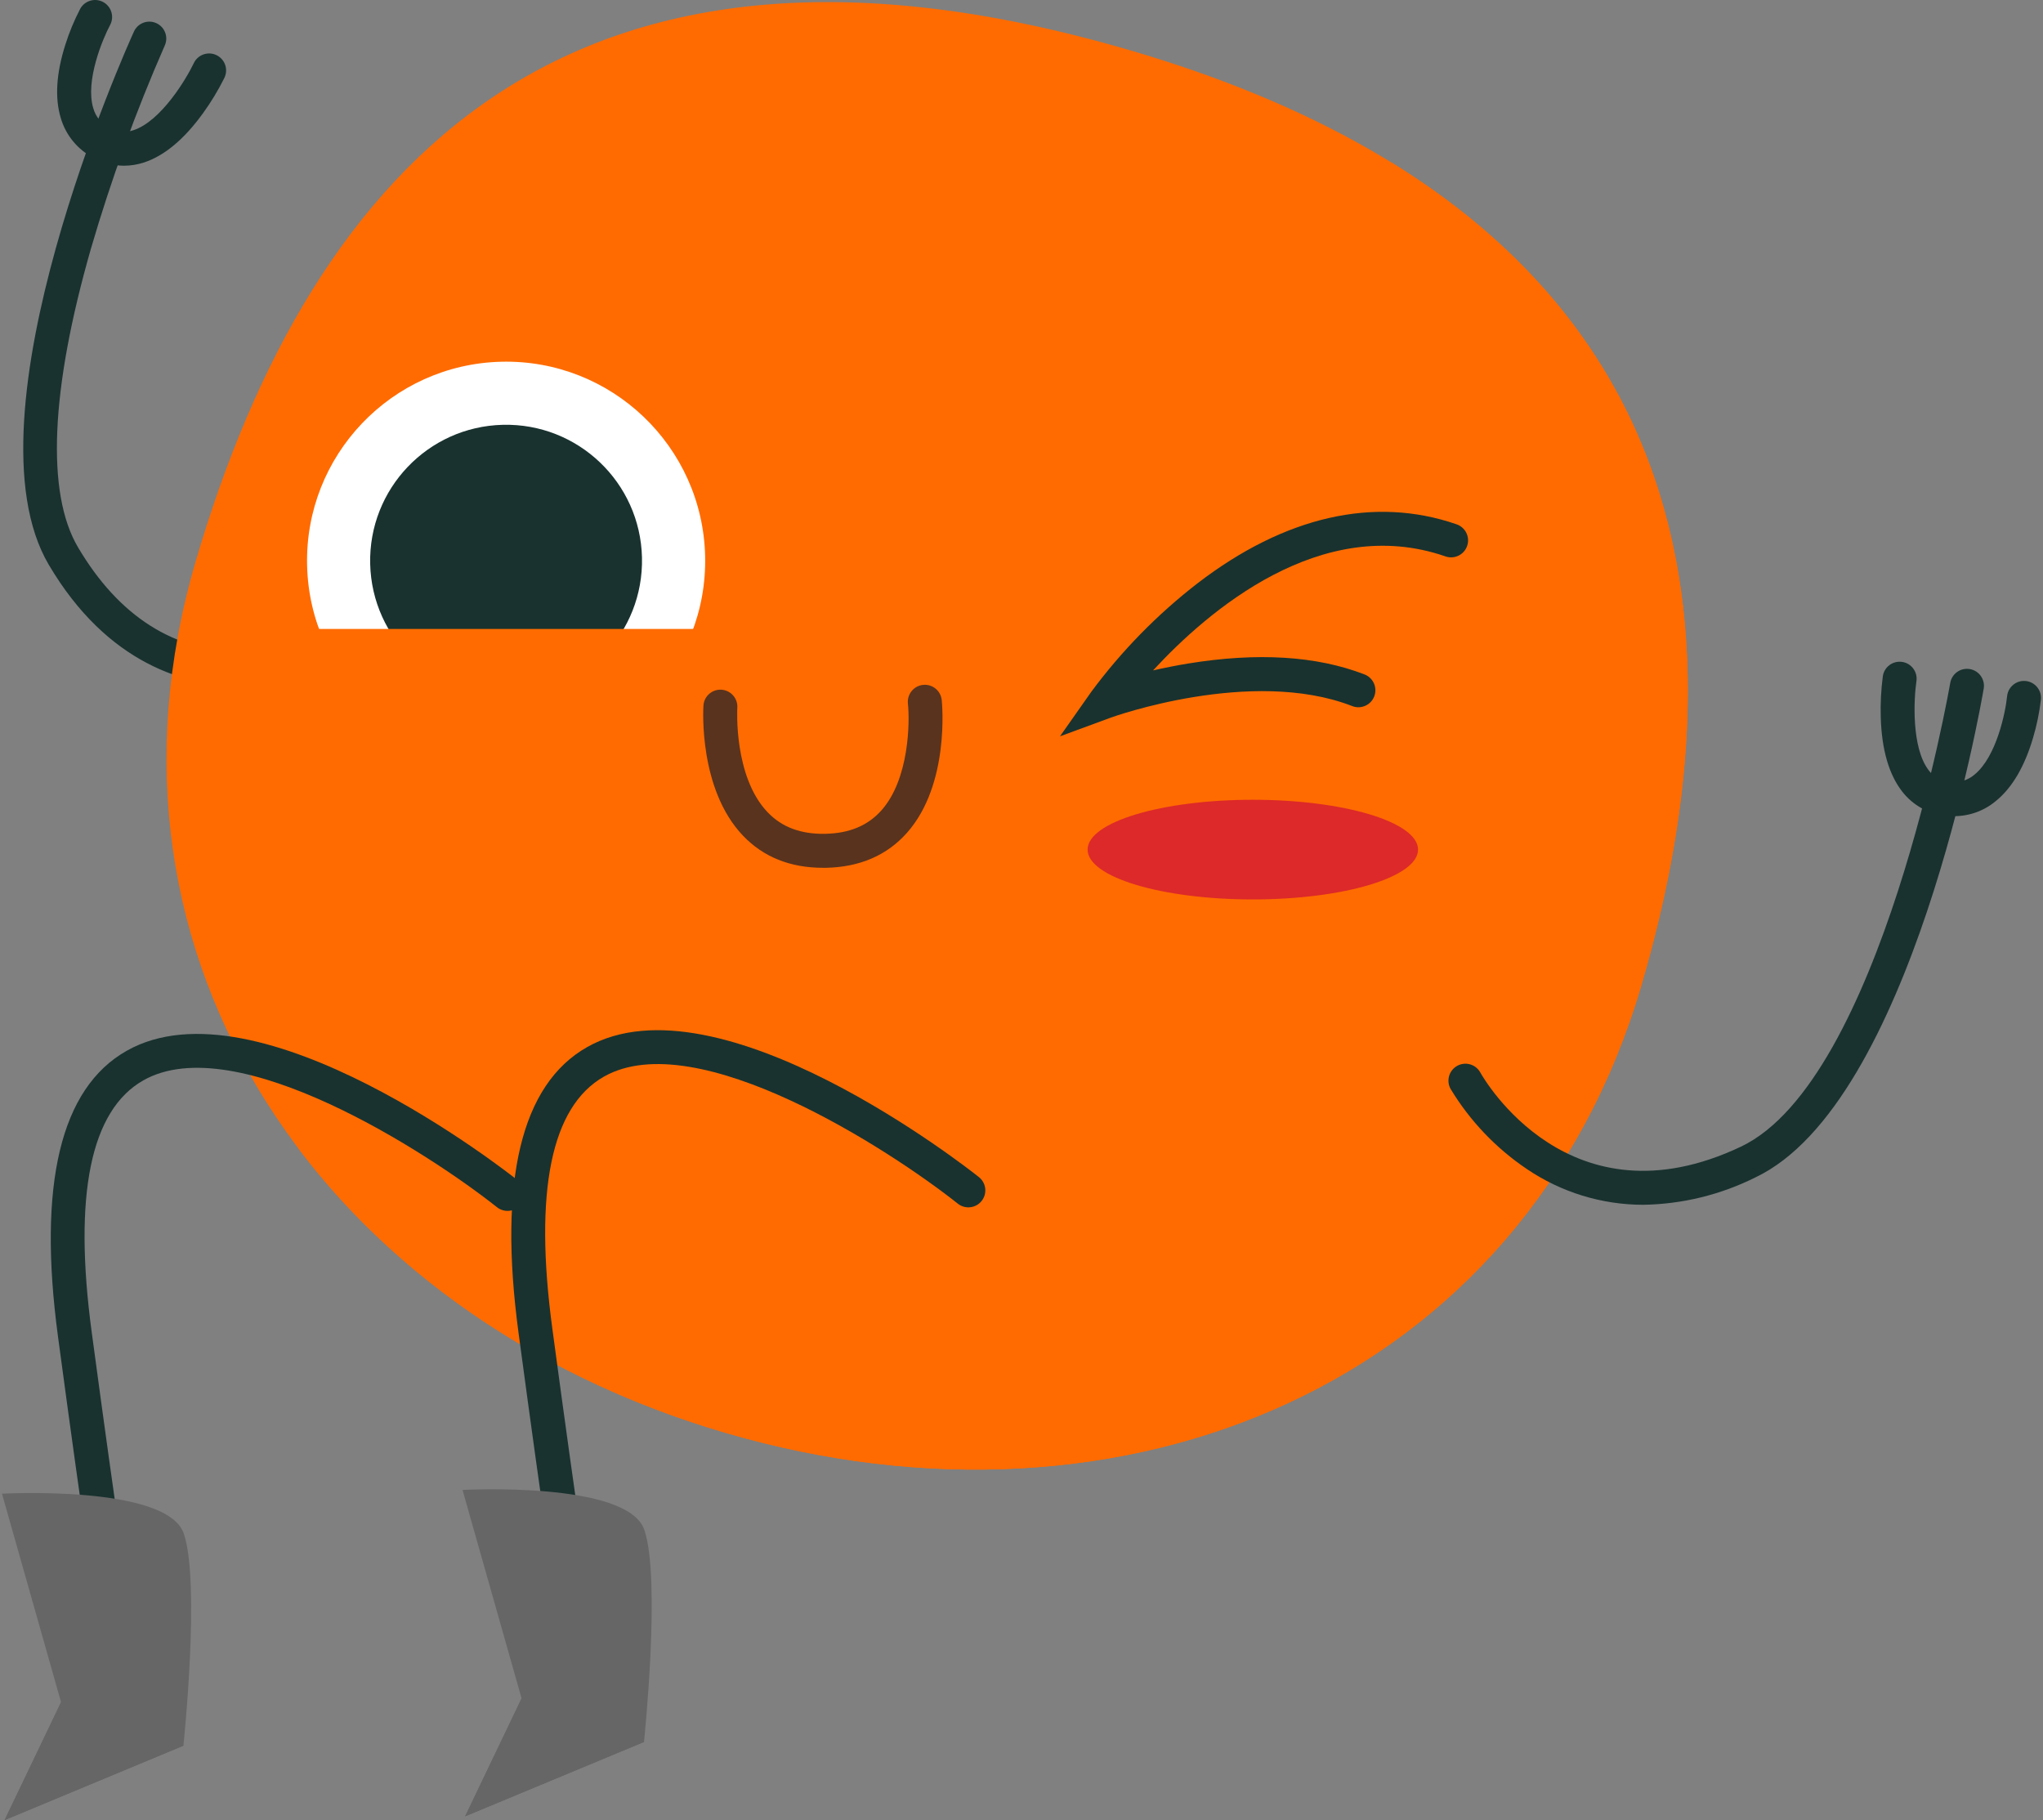 <?xml version="1.0" encoding="utf-8"?>
<!-- Generator: Adobe Illustrator 16.0.0, SVG Export Plug-In . SVG Version: 6.00 Build 0)  -->
<!DOCTYPE svg PUBLIC "-//W3C//DTD SVG 1.1//EN" "http://www.w3.org/Graphics/SVG/1.1/DTD/svg11.dtd">
<svg version="1.1" id="Layer_1" xmlns="http://www.w3.org/2000/svg" xmlns:xlink="http://www.w3.org/1999/xlink" x="0px" y="0px"
	 width="449px" height="400px" viewBox="75.5 0 449 400" enable-background="new 75.5 0 449 400" xml:space="preserve">
<rect x="75.5" y="0" width="449" height="400" fill="#808080" stroke="none"/>
<g id="Group_1757" transform="translate(0 -19.793)">
	<g id="Group_1471" transform="translate(4.293 19.792)">
		<g id="Group_1469" transform="translate(0 4.428)">
			<path id="Path_16421" fill="#19322F" d="M124.898,146.45h-0.316c-12.333,0-29.741-4.874-42.655-26.766
				C62.655,87.014,99.07,5.975,100.627,2.545c0.831-1.879,3.028-2.729,4.907-1.897c1.879,0.831,2.729,3.028,1.897,4.907
				c-0.006,0.014-0.012,0.027-0.019,0.041c-6.362,14.507-11.78,29.412-16.219,44.618c-8.888,30.994-9.875,53.709-2.849,65.624
				c8.951,15.155,21.156,23.018,36.287,23.018h0.278c6.909-0.035,13.732-1.537,20.018-4.407c1.827-0.938,4.068-0.219,5.007,1.607
				c0.002,0.005,0.004,0.009,0.007,0.014c0.932,1.864,0.208,4.132-1.632,5.111C140.979,144.612,132.992,146.409,124.898,146.45z"/>
		</g>
		<g id="Group_1470" transform="translate(6.85)">
			<path id="Path_16422" fill="#19322F" d="M91.586,36.42c-2.319-0.01-4.599-0.597-6.633-1.709
				c-3.532-1.815-6.158-5.009-7.255-8.825c-1.317-4.394-0.979-9.8,1.025-16.08c0.86-2.724,1.958-5.368,3.279-7.901
				c1.012-1.798,3.291-2.436,5.089-1.423c1.757,0.989,2.413,3.193,1.482,4.981c-1.646,3.063-5.521,12.319-3.723,18.295
				c0.531,1.908,1.848,3.5,3.622,4.38c1.591,0.914,3.501,1.085,5.229,0.469c6.052-1.988,11.61-11.281,13.231-14.7
				c0.869-1.869,3.088-2.68,4.958-1.811c1.869,0.869,2.68,3.088,1.811,4.958c-0.011,0.023-0.022,0.046-0.033,0.069
				c-1.356,2.726-2.936,5.335-4.723,7.799c-4.115,5.685-8.458,9.306-12.914,10.775C94.595,36.172,93.096,36.417,91.586,36.42z"/>
		</g>
	</g>
	<g id="Group_1736" transform="translate(33.25 20.267)">
		<g id="Group_1478">
			<path id="Path_16427" fill="#FF6B00" d="M402.989,216.064c-25.729,87.742-113.623,124.055-201.364,98.322
				C113.883,288.654,59.528,210.62,85.255,122.891C110.982,35.161,167.49-25.525,290.708,10.61
				C410.825,45.835,428.716,128.322,402.989,216.064z"/>
		</g>
		<g id="Group_1713" transform="translate(26.511 32.354)">
			<path id="Path_16892" fill="#FF6B00" d="M321.439,2.819c27.373,39.516,27.397,89.54,12.192,141.401
				c-25.729,87.743-113.623,124.053-201.364,98.327c-18.06-5.23-35.271-13.039-51.101-23.184
				c21.701,28.893,54.431,51.088,93.933,62.674c87.743,25.727,175.632-10.585,201.364-98.327
				C397.369,112.441,389.493,44.652,321.439,2.819z"/>
		</g>
		<g id="Group_1718" transform="translate(182.638 237.864)">
			<g id="Group_1714" transform="translate(0 28.078)">
				<path id="Path_16893" fill="#FF6B00" d="M109.919,23.95c0.912,1.457-1.672,4.735-5.785,7.332
					c-4.117,2.596-8.192,3.507-9.117,2.051c-0.926-1.456,1.672-4.735,5.785-7.331C104.919,23.404,109.008,22.494,109.919,23.95z"/>
			</g>
			<g id="Group_1715" transform="translate(21.742 22.212)">
				<path id="Path_16894" fill="#FF6B00" d="M121.487,24.208c1.723,2.734-2.328,8.381-9.064,12.622s-13.572,5.457-15.295,2.72
					c-1.722-2.74,2.329-8.382,9.065-12.623C112.931,22.684,119.766,21.473,121.487,24.208z"/>
			</g>
			<g id="Group_1716" transform="translate(21.509 13.861)">
				<path id="Path_16895" fill="#FF6B00" d="M106.326,22.555c0.646,1.025-0.949,3.205-3.559,4.85
					c-2.609,1.646-5.255,2.152-5.913,1.115s0.949-3.203,3.56-4.851C103.022,22.026,105.679,21.517,106.326,22.555z"/>
			</g>
			<g id="Group_1717" transform="translate(51.714)">
				<path id="Path_16896" fill="#FF6B00" d="M112.268,21.557c0.886,1.414-1.229,4.351-4.749,6.559
					c-3.52,2.209-7.077,2.861-7.964,1.441c-0.886-1.418,1.229-4.354,4.749-6.568C107.811,20.794,111.38,20.135,112.268,21.557z"/>
			</g>
		</g>
		<g id="Group_1735" transform="translate(52.919 35.043)">
			<g id="Group_1719" transform="translate(30.006 13.408)">
				<path id="Path_16897" fill="#FF6B00" d="M90.578,7.159c-0.356,1.209-1.626,1.902-2.836,1.545
					c-1.209-0.357-1.901-1.626-1.544-2.836s1.626-1.901,2.836-1.545l0,0c1.207,0.353,1.9,1.617,1.548,2.824
					C90.58,7.151,90.579,7.155,90.578,7.159z"/>
			</g>
			<g id="Group_1720" transform="translate(34.038 31.37)">
				<path id="Path_16898" fill="#FF6B00" d="M92.118,9.491c-0.442,1.533-2.043,2.417-3.576,1.975s-2.417-2.042-1.976-3.576
					c0.442-1.533,2.043-2.417,3.576-1.975c0.006,0.002,0.012,0.003,0.018,0.005C91.683,6.371,92.557,7.966,92.118,9.491z"/>
			</g>
			<g id="Group_1721" transform="translate(58.128 10.258)">
				<path id="Path_16899" fill="#FF6B00" d="M90.919,5.496c-0.189,0.636-0.857,0.999-1.494,0.81
					c-0.637-0.189-0.999-0.857-0.81-1.494c0.189-0.637,0.858-0.999,1.494-0.811c0.634,0.185,0.999,0.85,0.813,1.484
					C90.922,5.49,90.921,5.494,90.919,5.496z"/>
			</g>
			<g id="Group_1722" transform="translate(54.603 20.844)">
				<path id="Path_16900" fill="#FF6B00" d="M94.153,8.737c-0.469,1.594-2.142,2.507-3.736,2.038
					c-1.594-0.469-2.507-2.141-2.039-3.736C88.848,5.445,90.52,4.532,92.115,5l0,0c1.594,0.468,2.507,2.14,2.039,3.734
					C94.153,8.736,94.153,8.737,94.153,8.737z"/>
			</g>
			<g id="Group_1723" transform="translate(91.263 18.397)">
				<path id="Path_16901" fill="#FF6B00" d="M95.502,7.311c-0.321,1.091-1.466,1.715-2.557,1.393
					c-1.091-0.321-1.715-1.466-1.394-2.558c0.321-1.091,1.467-1.715,2.558-1.393l0,0c1.088,0.317,1.714,1.457,1.396,2.546
					C95.505,7.301,95.504,7.307,95.502,7.311z"/>
			</g>
			<g id="Group_1724" transform="translate(36.216 0)">
				<path id="Path_16902" fill="#FF6B00" d="M90.307,5.447c-0.29,0.989-1.328,1.556-2.317,1.266C87,6.422,86.433,5.385,86.724,4.397
					c0.29-0.99,1.328-1.557,2.317-1.266l0,0C90.03,3.421,90.596,4.459,90.307,5.447z"/>
			</g>
			<g id="Group_1725" transform="translate(16.223 35.529)">
				<path id="Path_16903" fill="#FF6B00" d="M88.675,8.625c-0.295,1.021-1.362,1.61-2.383,1.315
					c-1.021-0.295-1.61-1.362-1.315-2.384c0.295-1.021,1.362-1.61,2.383-1.315c0.003,0.001,0.007,0.002,0.01,0.003
					C88.387,6.541,88.971,7.607,88.675,8.625z"/>
			</g>
			<g id="Group_1726" transform="translate(31.511 60.085)">
				<path id="Path_16904" fill="#FF6B00" d="M88.833,10.01c-0.205,0.703-0.94,1.106-1.644,0.901
					c-0.703-0.205-1.107-0.94-0.902-1.644c0.204-0.699,0.934-1.103,1.634-0.905c0.706,0.203,1.114,0.939,0.912,1.646
					C88.833,10.009,88.833,10.01,88.833,10.01z"/>
			</g>
			<g id="Group_1727" transform="translate(66.496 37.976)">
				<path id="Path_16905" fill="#FF6B00" d="M92.579,8.52c-0.259,0.889-1.188,1.399-2.077,1.141
					c-0.888-0.259-1.398-1.188-1.14-2.077c0.258-0.888,1.188-1.398,2.076-1.14l0,0c0.884,0.252,1.397,1.173,1.145,2.057
					C92.582,8.507,92.58,8.513,92.579,8.52z"/>
			</g>
			<g id="Group_1728" transform="translate(92.931 37.528)">
				<path id="Path_16906" fill="#FF6B00" d="M95.489,8.879c-0.308,1.049-1.408,1.65-2.457,1.342
					c-1.049-0.308-1.649-1.408-1.341-2.457s1.407-1.649,2.457-1.342c1.044,0.3,1.648,1.391,1.348,2.436
					C95.493,8.866,95.491,8.872,95.489,8.879z"/>
			</g>
			<g id="Group_1729" transform="translate(44.339 47.195)">
				<path id="Path_16907" fill="#FF6B00" d="M89.478,8.57c-0.167,0.573-0.769,0.902-1.342,0.734
					c-0.574-0.167-0.902-0.769-0.735-1.342c0.167-0.574,0.769-0.903,1.342-0.735c0,0,0.001,0,0.001,0.001
					C89.315,7.398,89.642,7.997,89.478,8.57z"/>
			</g>
			<g id="Group_1730" transform="translate(5.049 62.858)">
				<path id="Path_16908" fill="#FF6B00" d="M84.122,9.251c-0.109,0.38-0.202,0.696-0.202,0.696S84.008,9.631,84.122,9.251
					c0.114-0.379,0.203-0.696,0.203-0.696S84.237,8.873,84.122,9.251z"/>
			</g>
			<g id="Group_1731" transform="translate(21.815 82.581)">
				<path id="Path_16909" fill="#FF6B00" d="M90.806,13.825c-0.43,1.465-1.967,2.304-3.431,1.874
					c-1.465-0.43-2.304-1.966-1.875-3.431c0.431-1.465,1.966-2.304,3.431-1.874l0,0c1.463,0.427,2.303,1.96,1.876,3.423
					C90.807,13.82,90.806,13.822,90.806,13.825z"/>
			</g>
			<g id="Group_1732" transform="translate(10.876 52.88)">
				<path id="Path_16910" fill="#FF6B00" d="M84.513,9.15c0.319-1.081,1.454-1.697,2.533-1.378c1.08,0.319,1.697,1.453,1.378,2.533
					c-0.319,1.079-1.451,1.696-2.531,1.378c-1.075-0.308-1.697-1.429-1.389-2.504C84.507,9.17,84.51,9.161,84.513,9.15z"/>
			</g>
			<g id="Group_1733" transform="translate(0 31.089)">
				<path id="Path_16911" fill="#FF6B00" d="M83.602,7.937c0.468-1.594,2.141-2.507,3.735-2.038
					c1.594,0.469,2.507,2.141,2.039,3.736c-0.469,1.594-2.142,2.506-3.736,2.038l0,0c-1.594-0.468-2.506-2.14-2.039-3.734
					C83.601,7.938,83.601,7.938,83.602,7.937z"/>
			</g>
			<g id="Group_1734" transform="translate(14.837 5.154)">
				<path id="Path_16912" fill="#FF6B00" d="M89.959,6.891c-0.409,1.402-1.877,2.208-3.279,1.799
					c-1.403-0.409-2.208-1.877-1.8-3.279c0.409-1.402,1.877-2.208,3.279-1.799h0.001C89.562,4.021,90.366,5.489,89.959,6.891z"/>
			</g>
		</g>
	</g>
	<g id="Group_1739" transform="translate(61.646 92.927)">
		<g id="Group_1737">
			<path id="Path_16913" fill="#FFFFFF" d="M168.823,49.054c0.577,24.156-18.538,44.206-42.694,44.783
				C101.973,94.413,81.923,75.3,81.347,51.143C80.77,26.988,99.884,6.938,124.039,6.361
				C148.194,5.785,168.242,24.899,168.823,49.054z"/>
		</g>
		<g id="Group_1738" transform="translate(12.752 12.752)">
			<path id="Path_16914" fill="#19322F" d="M142.193,36.632c0.391,16.495-12.664,30.185-29.159,30.576
				c-16.496,0.391-30.185-12.664-30.576-29.159S95.121,7.864,111.616,7.471c16.495-0.393,30.184,12.661,30.577,29.155
				C142.193,36.628,142.193,36.63,142.193,36.632z"/>
		</g>
	</g>
	<g id="Group_1740" transform="translate(141.709 158.222)">
		<path id="Path_16915" fill="#59331E" d="M114.664,52.281c-7.192,0-13.105-2.367-17.574-7.053
			c-9.775-10.229-8.749-27.854-8.7-28.601c0.133-2.056,1.907-3.615,3.963-3.482c2.056,0.133,3.615,1.907,3.482,3.963l0,0
			c-0.013,0.152-0.849,15.142,6.673,22.98c3.139,3.279,7.306,4.824,12.636,4.723c5.33-0.101,9.395-1.797,12.398-5.19
			c6.039-6.824,6.229-19.232,5.786-23.436c-0.213-2.052,1.277-3.889,3.33-4.102c2.052-0.213,3.889,1.278,4.102,3.33
			c0.076,0.747,1.798,18.51-7.623,29.158c-4.406,4.976-10.407,7.571-17.853,7.71H114.664z"/>
	</g>
	<g id="Group_1741" transform="translate(213.813 123.273)">
		<path id="Path_16916" fill="#19322F" d="M94.647,58.336l6.853-9.749c6.655-8.997,14.521-17.033,23.373-23.88
			C144.053,9.983,163.73,5.5,181.771,11.731c1.957,0.646,3.021,2.756,2.375,4.714c-0.646,1.957-2.757,3.021-4.714,2.374
			c-0.035-0.012-0.07-0.023-0.104-0.036c-27.311-9.445-52.24,12.072-64.229,25.069c2.342-0.532,4.95-1.063,7.749-1.522
			c15.168-2.469,28.166-1.672,38.628,2.368c1.944,0.688,2.961,2.82,2.272,4.763s-2.82,2.959-4.764,2.272
			c-0.064-0.023-0.129-0.048-0.193-0.074c-22.093-8.547-52.644,2.443-52.947,2.557L94.647,58.336z"/>
	</g>
	<g id="Group_1742" transform="translate(60.692 146.937)">
		<path id="Path_16917" fill="#FF6B00" d="M81.249,11.073c7.027,18.992,24.469,30.652,44.914,30.652s37.882-11.661,44.914-30.652
			H81.249z"/>
	</g>
	<g id="Group_1743" transform="translate(9.857)">
		<path id="Path_16918" fill="#19322F" d="M89.871,371.718c-1.807-0.004-3.352-1.298-3.671-3.076
			c-0.063-0.379-1.74-9.876-7.812-55.126c-4.495-33.439,0.57-54.559,15.054-62.774c28.944-16.435,83.755,26.665,86.071,28.513
			c1.612,1.283,1.878,3.633,0.595,5.243c-1.283,1.61-3.63,1.877-5.242,0.594l0,0c-14.712-11.674-57.355-39.452-77.739-27.866
			c-11.573,6.57-15.384,25.17-11.333,55.291c6.039,44.936,7.749,54.723,7.762,54.811c0.362,2.029-0.989,3.967-3.018,4.329
			c-0.003,0.001-0.006,0.001-0.009,0.002C90.314,371.701,90.093,371.723,89.871,371.718z"/>
	</g>
	<g id="Group_1746" transform="translate(0 92.777)">
		<g id="Group_1744">
			<path id="Path_16919" fill="#666666" d="M75.938,255.277c0,0,36.237-2,39.946,8.749s-0.076,46.631-0.076,46.631l-39.3,16.359
				l12.409-25.918L75.938,255.277z"/>
		</g>
		<g id="Group_1745" transform="translate(0.524 42.211)">
			<path id="Path_16920" fill="#666666" d="M88.43,258.862l-0.051-0.037l0.013,0.052l-12.408,25.918l39.3-16.359
				c0.001-0.028,0.006-0.057,0.013-0.084L88.43,258.862z"/>
		</g>
	</g>
	<g id="Group_1748" transform="translate(9.857)">
		<path id="Path_16921" fill="#19322F" d="M191.086,370.895c-1.807-0.004-3.352-1.298-3.671-3.076
			c-0.063-0.379-1.74-9.875-7.812-55.127c-4.495-33.438,0.57-54.557,15.055-62.773c28.944-16.434,83.754,26.665,86.07,28.514
			c1.636,1.25,1.949,3.59,0.7,5.225c-1.25,1.636-3.588,1.949-5.225,0.699c-0.037-0.027-0.073-0.058-0.109-0.086
			c-14.712-11.675-57.355-39.453-77.739-27.867c-11.573,6.57-15.384,25.17-11.333,55.291c6.039,44.935,7.749,54.722,7.774,54.81
			c0.357,2.031-0.997,3.968-3.026,4.331C191.544,370.87,191.315,370.892,191.086,370.895z"/>
	</g>
	<g id="Group_1751" transform="translate(0 92.777)">
		<g id="Group_1749">
			<path id="Path_16922" fill="#666666" d="M177.152,254.454c0,0,36.237-2.001,39.946,8.747c3.709,10.749-0.063,46.632-0.063,46.632
				l-39.313,16.347l12.409-25.918L177.152,254.454z"/>
		</g>
		<g id="Group_1750" transform="translate(0.524 42.211)">
			<path id="Path_16923" fill="#666666" d="M189.644,258.038L189.593,258l0.013,0.052l-12.408,25.918l39.313-16.347
				c0.001-0.029,0.005-0.061,0.013-0.089L189.644,258.038z"/>
		</g>
	</g>
	<g id="Group_1755" transform="translate(292.319 153.567)">
		<g id="Group_1753" transform="translate(0 1.39)">
			<path id="Path_16924" fill="#19322F" d="M144.325,129.604c-9.129-0.006-18.048-2.748-25.602-7.875
				c-6.791-4.578-12.502-10.578-16.737-17.588c-1-1.802-0.351-4.072,1.451-5.072c1.803-1,4.073-0.351,5.073,1.451l0,0
				c0.785,1.414,19.626,34.16,57.279,16.313c30.792-14.599,45.858-101.074,46.011-101.948c0.369-2.027,2.313-3.372,4.34-3.003
				c1.995,0.363,3.335,2.254,3.017,4.257c-0.633,3.709-15.89,91.197-50.177,107.444C161.316,127.412,152.89,129.469,144.325,129.604
				z"/>
		</g>
		<g id="Group_1754" transform="translate(87.341)">
			<path id="Path_16925" fill="#19322F" d="M125.277,45.589c-0.568,0-1.14-0.038-1.722-0.088c-3.854-0.365-7.379-2.325-9.723-5.406
				c-2.862-3.709-4.433-9.142-4.647-16.156c-0.094-3.046,0.06-6.095,0.456-9.116c0.309-2.039,2.21-3.441,4.248-3.134
				c2.038,0.307,3.441,2.209,3.134,4.248l0,0l0,0c-0.557,3.748-1.165,14.586,2.72,19.599c1.086,1.472,2.76,2.396,4.584,2.532
				c1.965,0.26,3.946-0.325,5.457-1.608c4.861-3.963,6.823-13.775,7.167-17.231c0.206-2.053,2.037-3.549,4.09-3.342
				c2.052,0.206,3.548,2.037,3.342,4.089l0,0c-0.331,2.838-0.907,5.643-1.722,8.381c-1.86,6.331-4.608,11.002-8.166,13.89
				C131.915,44.415,128.65,45.601,125.277,45.589z"/>
		</g>
	</g>
	<g id="Group_1756" transform="translate(219.39 181.456)">
		<ellipse id="Ellipse_31" fill="#DD2929" cx="131.448" cy="25.047" rx="36.313" ry="10.952"/>
	</g>
</g>
</svg>
